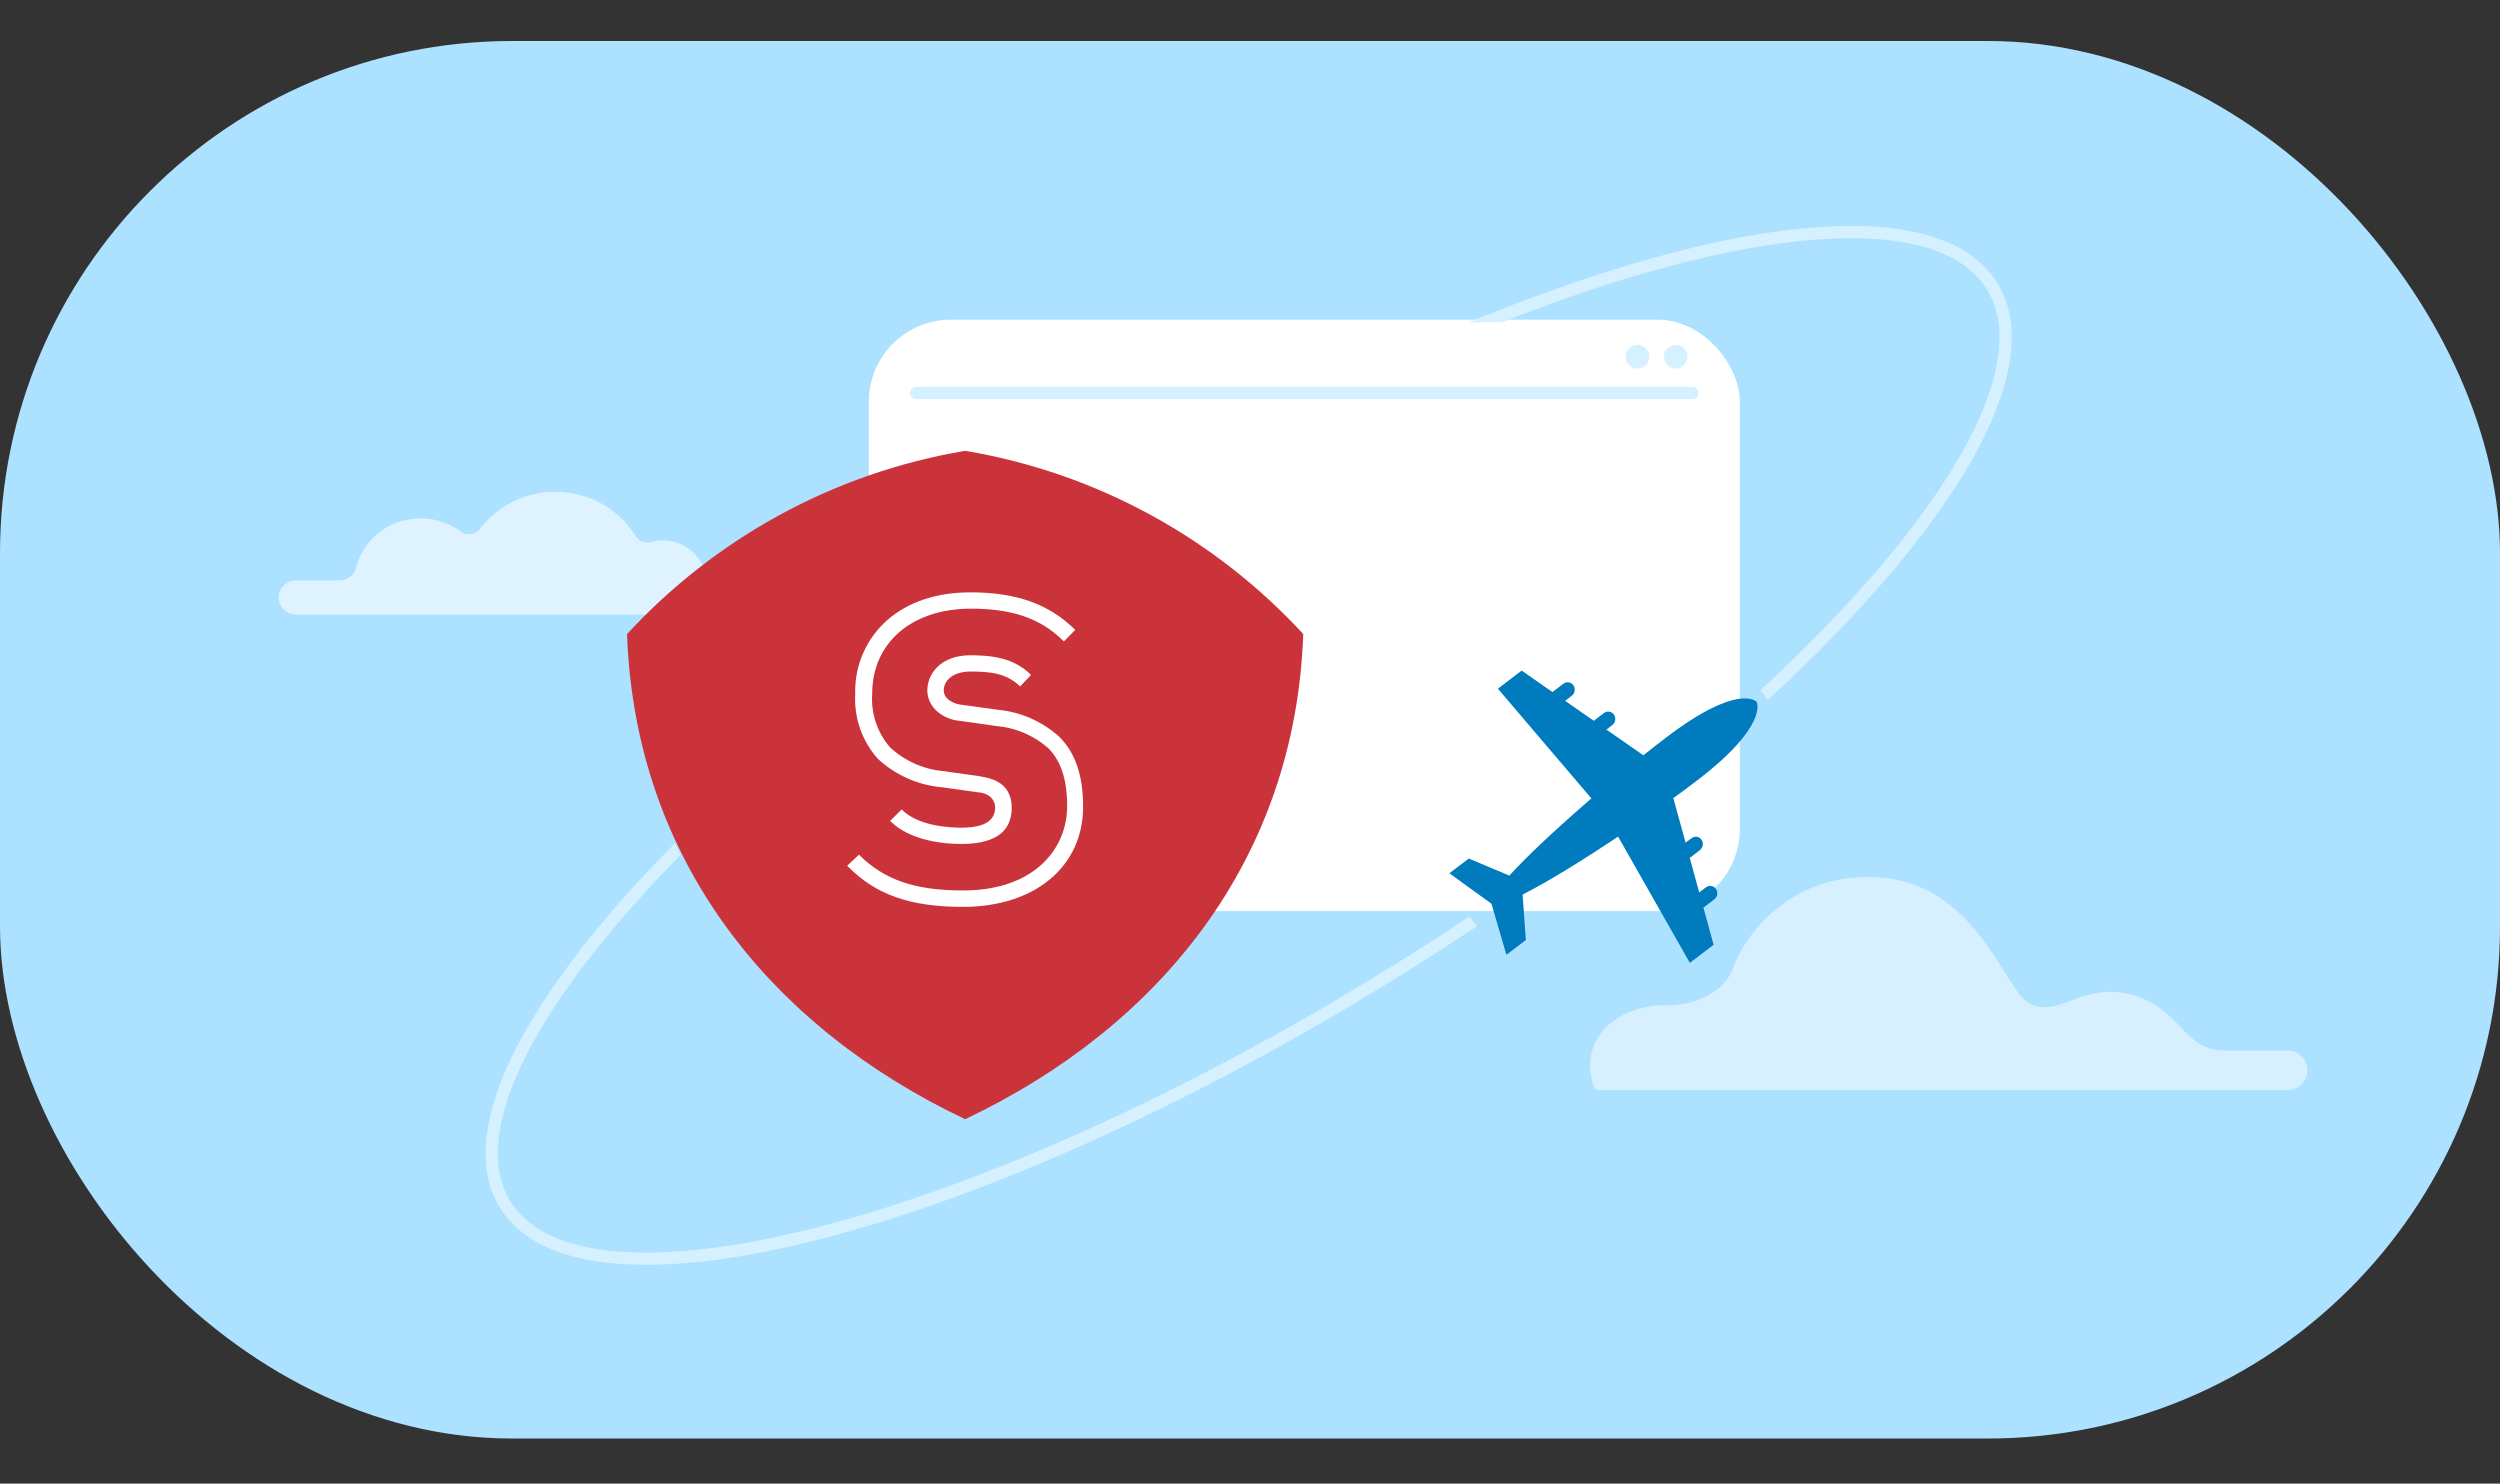 <?xml version="1.0" encoding="UTF-8"?> <svg xmlns="http://www.w3.org/2000/svg" width="610" height="362" viewBox="0 0 610 362" fill="none"><rect x="0" y="0" width="610" height="362" fill="#333333" stroke="none"/><rect y="10" width="610" height="341" rx="125" fill="#ACE1FF"></rect><path opacity="0.6" d="M189.678 141.617L175.877 141.617C174.024 141.617 172.41 140.451 171.796 138.754C170.344 134.737 166.406 131.853 161.771 131.853C160.774 131.853 159.814 131.987 158.901 132.234C157.44 132.631 155.888 132.076 155.112 130.817C151.128 124.341 143.839 120 135.504 120C127.965 120 121.281 123.552 117.126 129.023C116.024 130.472 113.93 130.813 112.457 129.715C109.733 127.682 106.32 126.471 102.62 126.471C95.001 126.471 88.618 131.59 86.912 138.475C86.453 140.325 84.713 141.609 82.752 141.609L72.322 141.609C69.936 141.609 68 143.488 68 145.805C68 148.121 69.936 150 72.322 150L189.678 150C192.064 150 194 148.121 194 145.805C194 143.488 192.064 141.609 189.678 141.609L189.678 141.617Z" fill="white"></path><rect x="212" y="78" width="212.507" height="144.304" rx="20" fill="white"></rect><circle cx="399.533" cy="87.051" r="2.872" fill="#D5F0FF"></circle><circle cx="408.867" cy="87.051" r="2.872" fill="#D5F0FF"></circle><line x1="223.551" y1="95.884" x2="412.956" y2="95.884" stroke="#D5F0FF" stroke-width="3" stroke-linecap="round"></line><path d="M317.991 154.714C316.048 209.922 282.87 250.615 235.491 273.081C188.122 250.624 154.944 209.922 153 154.714C174.288 131.618 203.065 115.452 235.5 110C267.936 115.443 296.704 131.609 318 154.714H317.991Z" fill="#CB333B"></path><path d="M229.723 192.073L238.439 193.303C240.857 193.377 243.035 194.839 242.796 197.475C242.539 200.361 240.02 201.953 234.531 201.953C231.498 201.953 223.987 201.536 220.006 197.512L217.183 200.297C222.221 205.384 231.01 205.93 234.614 205.93C239.073 205.93 242.373 205.014 244.414 203.211C246.005 201.805 246.75 199.806 246.851 197.531C246.943 195.403 246.373 193.174 244.81 191.74C243.127 190.195 241.077 189.779 238.972 189.39L230.256 188.16C225.375 187.735 220.769 185.69 217.165 182.351C215.62 180.565 214.434 178.493 213.69 176.246C212.945 173.998 212.651 171.63 212.816 169.261C212.816 156.838 222.46 148.513 236.913 148.513C247.108 148.513 254.123 150.973 259.574 156.514L262.36 153.693C255.98 147.393 248.064 144.535 236.784 144.535C228.501 144.535 221.532 146.885 216.475 151.325C213.947 153.545 211.943 156.302 210.592 159.4C209.24 162.49 208.587 165.848 208.679 169.224C208.505 172.111 208.9 175.006 209.847 177.735C210.794 180.464 212.265 182.98 214.186 185.135C218.461 189.104 223.913 191.546 229.705 192.082L229.723 192.073Z" fill="white"></path><path d="M243.34 173.163L234.717 171.976C232.843 171.819 230.315 170.687 230.269 168.488C230.269 166.188 232.325 163.85 236.873 163.85C241.421 163.85 245.641 164.237 248.897 167.494L251.572 164.688C247.533 160.602 242.221 159.884 236.791 159.884C229.56 159.884 226.267 164.347 226.267 168.506C226.313 172.822 230.369 175.62 234.326 175.905L242.949 177.129C247.669 177.506 252.145 179.383 255.728 182.503C258.866 185.595 260.385 190.251 260.385 196.729C260.385 206.952 252.536 217.268 235.026 217.268H234.753C223.193 217.268 215.68 214.636 209.585 208.544L206.72 211.231C213.478 218.215 221.937 221.28 234.954 221.28C252.481 221.28 264.278 211.47 264.278 196.848C264.278 189.174 262.35 183.57 258.375 179.696C254.182 175.951 248.906 173.66 243.331 173.172L243.34 173.163Z" fill="white"></path><path fill-rule="evenodd" clip-rule="evenodd" d="M124.537 293.124C120.141 286.006 120.487 276.09 125.462 263.907C130.422 251.761 139.868 237.675 153.102 222.541C157.089 217.981 161.415 213.333 166.058 208.62C165.585 207.671 165.124 206.715 164.675 205.751C159.705 210.767 155.086 215.715 150.844 220.566C137.499 235.827 127.82 250.199 122.685 262.773C117.565 275.31 116.844 286.376 121.985 294.7C127.126 303.025 137.343 307.335 150.846 308.371C164.389 309.409 181.573 307.19 201.194 302.091C240.455 291.888 289.812 270.065 339.999 239.07C346.979 234.759 353.793 230.383 360.424 225.961C359.754 225.211 359.109 224.439 358.49 223.645C351.974 227.985 345.28 232.282 338.422 236.517C288.418 267.4 239.338 289.079 200.44 299.187C180.982 304.244 164.157 306.383 151.075 305.379C137.954 304.373 128.933 300.242 124.537 293.124ZM429.547 168.403C430.165 169.198 430.756 170.013 431.321 170.849C441.557 161.417 450.67 152.133 458.501 143.177C471.846 127.916 481.525 113.544 486.661 100.97C491.781 88.433 492.502 77.367 487.361 69.043C482.22 60.718 472.002 56.408 458.499 55.373C444.957 54.334 427.772 56.553 408.151 61.652C392.891 65.618 376.105 71.339 358.338 78.672L366.56 78.589C381.592 72.663 395.825 67.955 408.906 64.556C428.364 59.499 445.189 57.361 458.27 58.364C471.391 59.37 480.412 63.501 484.808 70.619C489.205 77.737 488.859 87.653 483.883 99.836C478.923 111.982 469.477 126.068 456.243 141.202C448.553 149.997 439.603 159.123 429.547 168.403Z" fill="#D5F0FF"></path><path opacity="0.5" d="M405.701 245.338C414.141 245.512 421.075 241.727 422.999 235.899C425.091 229.621 436.208 212.149 459.249 214.16C475.658 215.586 483.899 228.79 489.348 237.52C491.22 240.526 492.841 243.112 494.159 244.097C497.893 246.867 501.125 245.687 505.224 244.189C509.324 242.691 514.02 240.968 520.295 242.753C526.215 244.425 529.321 247.698 532.061 250.58C535.094 253.781 537.489 256.305 542.886 256.305H558.281C559.552 256.362 560.752 256.898 561.631 257.801C562.51 258.704 563 259.904 563 261.153C563 262.401 562.51 263.601 561.631 264.504C560.752 265.407 559.552 265.943 558.281 266H389.898C389.676 265.999 389.46 265.929 389.282 265.8C389.103 265.671 388.971 265.489 388.904 265.282C386.813 258.911 388.748 254.551 390.682 252.017C394.312 247.256 400.869 245.246 405.701 245.338Z" fill="white"></path><path fill-rule="evenodd" clip-rule="evenodd" d="M412.323 234.939L418.119 230.525L415.636 221.461L418.292 219.443C419.081 218.843 419.252 217.697 418.686 216.888C418.119 216.088 417.028 215.911 416.235 216.514L414.611 217.754L412.297 209.326L414.771 207.436C415.551 206.835 415.731 205.69 415.172 204.891C414.602 204.077 413.514 203.915 412.725 204.514L411.282 205.612L408.289 194.742C410.252 193.324 412.139 191.922 413.895 190.582C431.771 176.981 428.616 171.257 428.616 171.257C428.616 171.257 424.347 166.391 406.483 179.998C404.722 181.333 402.873 182.769 400.971 184.295L391.965 178.014L393.405 176.911C394.188 176.316 394.368 175.171 393.805 174.367C393.236 173.553 392.131 173.387 391.354 173.993L388.878 175.87L381.885 171.003L383.508 169.763C384.293 169.159 384.476 168.019 383.91 167.21C383.34 166.405 382.239 166.235 381.459 166.836L378.798 168.858L371.288 163.623L365.487 168.04L388.296 194.812C380.325 201.683 372.826 208.66 368.271 213.642L358.385 209.481L353.65 213.081L363.915 220.506L367.565 232.973L372.31 229.366L371.514 218.272C377.463 215.281 386.106 209.952 394.81 204.127L412.323 234.939Z" fill="#007BBE"></path></svg> 
